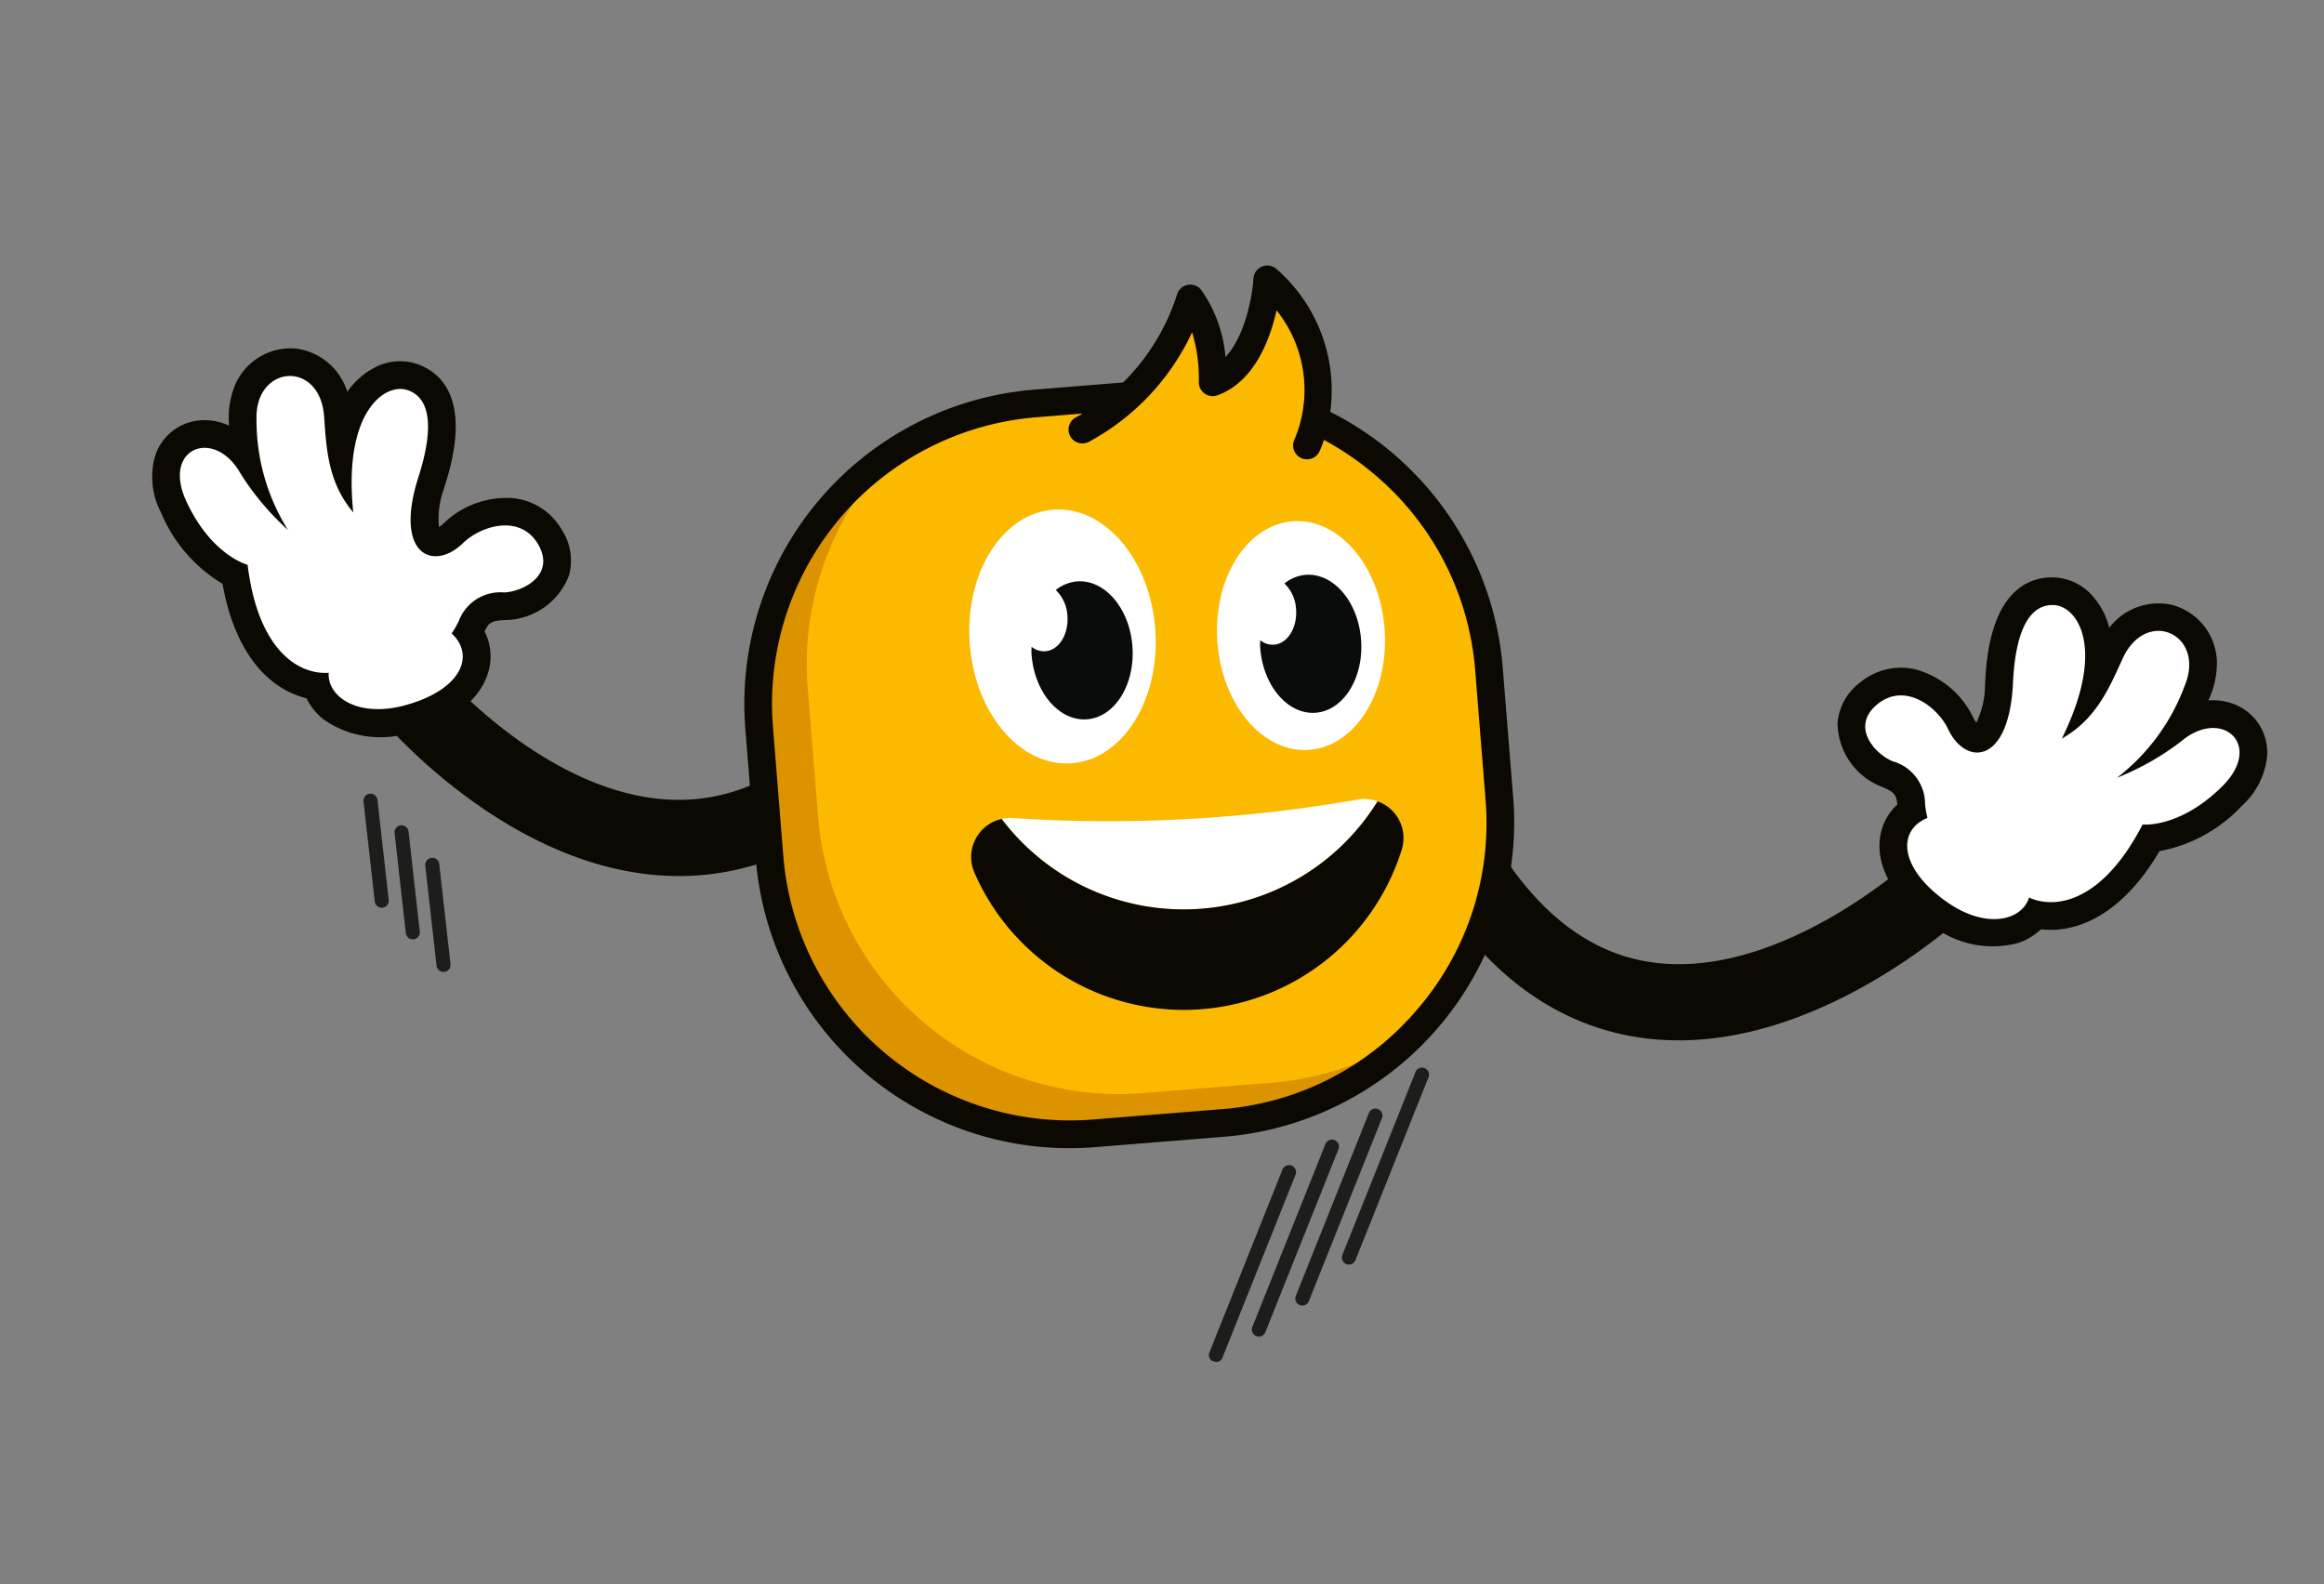 <svg xmlns="http://www.w3.org/2000/svg" xmlns:xlink="http://www.w3.org/1999/xlink" width="165.593" height="112.898" viewBox="0 0 165.593 112.898">
  <rect x="0" y="0" width="165.593" height="112.898" fill="#808080" stroke="none"/>
  <defs>
    <clipPath id="clip-path">
      <rect id="Rectangle_597" data-name="Rectangle 597" width="76.433" height="150.954" fill="none"/>
    </clipPath>
    <clipPath id="clip-path-2">
      <path id="Path_1295" data-name="Path 1295" d="M60.818,204.641l-8.738,3.111a21.442,21.442,0,0,0-13.009,27.4l1.659,4.66,1.452,4.077a21.509,21.509,0,0,0,27.4,13.01l4.369-1.556,4.368-1.556a21.509,21.509,0,0,0,13.01-27.4l-1.452-4.078-1.659-4.66A21.531,21.531,0,0,0,67.962,203.4a21.248,21.248,0,0,0-7.144,1.237" transform="translate(-37.833 -203.404)" fill="none"/>
    </clipPath>
  </defs>
  <g id="Group_4037" data-name="Group 4037" transform="matrix(-0.259, 0.966, -0.966, -0.259, 165.593, 39.07)">
    <g id="Group_4032" data-name="Group 4032">
      <g id="Group_4031" data-name="Group 4031" clip-path="url(#clip-path)">
        <path id="Path_1287" data-name="Path 1287" d="M135.03,366.353a2.7,2.7,0,0,1,.276.084c8.651,3.135,14.075,8.064,16.12,14.652,3.632,11.7-5.024,23.994-5.394,24.512a2.714,2.714,0,0,1-4.417-3.154c.1-.139,7.461-10.675,4.622-19.768-1.52-4.869-5.821-8.617-12.779-11.14a2.713,2.713,0,0,1,1.573-5.186" transform="translate(-98.726 -274.638)" fill="#0c0802"/>
        <path id="Path_1288" data-name="Path 1288" d="M101.2,511.4a5.481,5.481,0,0,0,3.659-1.447,10.72,10.72,0,0,0,3.776-5.554c4.78-2.233,6.391-5.329,6.328-7.891a4.374,4.374,0,0,0,1.121-1.523,7.036,7.036,0,0,0-.744-6.356c-1.512-2.618-3.468-4.09-5.505-4.146a3.907,3.907,0,0,0-2.76,1.007c-.657-.123-.86-.241-1.163-1.214a4.927,4.927,0,0,0-4.227-3.563,4,4,0,0,0-3.034,1.343,4.543,4.543,0,0,0-1.289,3.83,6.449,6.449,0,0,0,3.013,4.4,1.991,1.991,0,0,1,.36.266,6.209,6.209,0,0,1-2.7.369l-.752-.028c-6.271-.171-7.31,2.633-7.372,4.319A3.876,3.876,0,0,0,91.023,498a5.383,5.383,0,0,0,2.1,1.355,4.423,4.423,0,0,0-2.035,4.313,4.31,4.31,0,0,0,4.292,3.58,5.989,5.989,0,0,0,1.9-.268c.118-.036.234-.073.349-.11a4.082,4.082,0,0,0,.245,2.284A3.669,3.669,0,0,0,101.2,511.4" transform="translate(-67.419 -360.442)" fill="#0c0802"/>
        <path id="Path_1289" data-name="Path 1289" d="M112.779,508.931s.042,2.671-3.26,5.414c-3.134,2.6-5.477-.44-3.079-3.039a18.822,18.822,0,0,0,3.194-4.5,14.688,14.688,0,0,1-7.014,4.2c-3.747,1.139-5.315-3.269-1.442-4.6,2.268-.782,4.469-1.506,6.045-3.77-6.7,2.558-9.478.238-9.418-1.432s1.9-2.585,5.774-2.4c5.857.278,6.247-2.8,3.722-4.294-1.467-.869-3.082-3.338-1.314-5.161s3.55.111,3.962,1.433a3.159,3.159,0,0,0,2.811,2.589,6.378,6.378,0,0,1,.975.264c1.122-2.11,3.774-1.635,5.818,1.9,1.744,3.018.822,5.494-.838,5.833.683,1.988-.183,5.25-5.935,7.571" transform="translate(-73.334 -366.358)" fill="#fff"/>
        <path id="Path_1290" data-name="Path 1290" d="M118.529,110.6a2.714,2.714,0,0,1-2.6-4.628c5.415-4.755,7.958-9.655,7.557-14.564-.774-9.481-12-16.588-12.117-16.658a2.713,2.713,0,0,1,2.862-4.611c.557.345,13.648,8.59,14.663,20.8.558,6.723-2.6,13.154-9.384,19.111a2.7,2.7,0,0,1-.976.55" transform="translate(-82.543 -52.282)" fill="#0c0802"/>
        <path id="Path_1291" data-name="Path 1291" d="M35.437.08a5.481,5.481,0,0,1,3.85.812,10.721,10.721,0,0,1,4.655,4.841c5.087,1.4,7.2,4.18,7.563,6.716a4.367,4.367,0,0,1,1.361,1.313,7.035,7.035,0,0,1,.334,6.391c-1.051,2.835-2.732,4.615-4.73,5.011a3.907,3.907,0,0,1-2.89-.529c-.627.231-.808.382-.943,1.393a4.927,4.927,0,0,1-3.569,4.222,4,4,0,0,1-3.217-.814,4.543,4.543,0,0,1-1.914-3.56,6.449,6.449,0,0,1,2.231-4.846,1.992,1.992,0,0,0,.31-.323,6.208,6.208,0,0,0-2.722.09l-.737.154c-6.153,1.222-7.648-1.368-7.992-3.02A3.877,3.877,0,0,1,27.65,15a5.386,5.386,0,0,1,1.845-1.688,4.424,4.424,0,0,1-2.73-3.91,4.309,4.309,0,0,1,3.63-4.249,5.986,5.986,0,0,1,1.914-.054c.122.016.243.032.363.05a4.085,4.085,0,0,1-.142-2.293A3.669,3.669,0,0,1,35.437.08" transform="translate(-20.068 0)" fill="#0c0802"/>
        <path id="Path_1292" data-name="Path 1292" d="M48.338,13.3s-.408-2.64-4.123-4.79c-3.526-2.04-5.325,1.353-2.525,3.514a18.819,18.819,0,0,1,3.9,3.9,14.69,14.69,0,0,0-7.62-2.964c-3.885-.493-4.691,4.116-.648,4.782,2.367.39,4.658.734,6.592,2.7-7.038-1.4-9.384,1.357-9.044,2.993s2.305,2.23,6.1,1.4c5.726-1.257,6.628,1.711,4.39,3.609-1.3,1.1-2.478,3.808-.429,5.308s3.481-.706,3.665-2.078a3.158,3.158,0,0,1,2.336-3.024,6.373,6.373,0,0,0,.917-.424c1.46,1.892,4,.979,5.416-2.85,1.213-3.267-.112-5.554-1.806-5.609C55.8,17.7,54.4,14.626,48.338,13.3" transform="translate(-25.983 -5.913)" fill="#fff"/>
        <path id="Path_1293" data-name="Path 1293" d="M52.081,207.751a21.509,21.509,0,0,0-13.009,27.4l1.66,4.66,1.452,4.077a21.509,21.509,0,0,0,27.4,13.009l4.369-1.556,4.369-1.556a21.51,21.51,0,0,0,13.009-27.4l-1.452-4.077-1.659-4.66a21.51,21.51,0,0,0-27.4-13.009Z" transform="translate(-28.369 -152.514)" fill="#db9300"/>
      </g>
    </g>
    <g id="Group_4034" data-name="Group 4034" transform="translate(9.465 50.888)">
      <g id="Group_4033" data-name="Group 4033" clip-path="url(#clip-path-2)">
        <path id="Path_1294" data-name="Path 1294" d="M37.436,197.344a21.509,21.509,0,0,0-13.009,27.4l1.66,4.66,1.452,4.077a21.509,21.509,0,0,0,27.4,13.009l4.369-1.556,4.369-1.556a21.509,21.509,0,0,0,13.009-27.4L75.231,211.9l-1.659-4.66a21.51,21.51,0,0,0-27.4-13.009Z" transform="translate(-26.853 -195.6)" fill="#fbba00"/>
      </g>
    </g>
    <g id="Group_4036" data-name="Group 4036">
      <g id="Group_4035" data-name="Group 4035" clip-path="url(#clip-path)">
        <path id="Path_1296" data-name="Path 1296" d="M14.662,287.015s-6.809-1.376-10.718,5.795c0,0,5.929-1.222,8.093,1.856,0,0-3.6.77-5.355,3.09a16.144,16.144,0,0,1,11.026,5.024" transform="translate(-2.957 -215.129)" fill="#fbba00"/>
        <path id="Path_1297" data-name="Path 1297" d="M32.118,200.733l-8.737,3.111A22.438,22.438,0,0,0,8.945,220.438,11.465,11.465,0,0,0,.12,226.745a.987.987,0,0,0,1.065,1.438c1.18-.241,4.069-.5,5.928.477a9.68,9.68,0,0,0-4.176,2.906.988.988,0,0,0,.793,1.583,15.405,15.405,0,0,1,7.016,2.087l2.138,6a22.459,22.459,0,0,0,28.659,13.608l8.738-3.112a22.418,22.418,0,0,0,13.608-28.658l-3.112-8.738a22.494,22.494,0,0,0-28.658-13.607m16.29,2.673A20.316,20.316,0,0,1,58.918,215l3.112,8.738a20.487,20.487,0,0,1-12.412,26.137l-8.737,3.111a20.483,20.483,0,0,1-26.137-12.41l-1.115-3.131q.2.2.4.411a.987.987,0,0,0,1.447-1.342,17,17,0,0,0-9.461-5.1,11.332,11.332,0,0,1,3.274-1.374.988.988,0,0,0,.6-1.532c-1.611-2.292-4.8-2.593-6.94-2.5a9.074,9.074,0,0,1,8.565-3.616.987.987,0,0,0,.388-1.935,7.34,7.34,0,0,0-.909-.1,20.789,20.789,0,0,1,1.457-4.147,20.319,20.319,0,0,1,11.6-10.51l8.738-3.111a20.318,20.318,0,0,1,15.628.815" transform="translate(0 -149.537)" fill="#0c0802"/>
        <path id="Path_1298" data-name="Path 1298" d="M139.378,241.657a16.254,16.254,0,0,1,8.143,25.543,2.941,2.941,0,0,1-.269-.765,103.151,103.151,0,0,0-7.624-23.359,2.747,2.747,0,0,1-.25-1.419" transform="translate(-104.5 -181.198)" fill="#fff"/>
        <path id="Path_1299" data-name="Path 1299" d="M88.645,313.45c4.731-1.625,9.531-.134,10.72,3.328s-1.683,7.587-6.414,9.212-9.531.135-10.72-3.328,1.683-7.587,6.414-9.212" transform="translate(-61.457 -234.537)" fill="#fff"/>
        <path id="Path_1300" data-name="Path 1300" d="M73.628,250.59c4.265-1.465,8.592-.121,9.663,3s-1.517,6.839-5.782,8.3-8.592.121-9.663-3,1.517-6.839,5.782-8.3" transform="translate(-50.69 -187.452)" fill="#fff"/>
        <path id="Path_1301" data-name="Path 1301" d="M85.421,256.99c-2.573.883-4.135,3.126-3.488,5.009a2.822,2.822,0,0,0,.991,1.318,2.748,2.748,0,0,1,1.575-1.283c1.25-.429,2.519-.036,2.834.88a1.432,1.432,0,0,1-.057,1.023c.163-.043.324-.072.487-.128,2.573-.883,4.135-3.126,3.488-5.009s-3.256-2.693-5.829-1.81" transform="translate(-61.325 -192.427)" fill="#0a0b0b"/>
        <path id="Path_1302" data-name="Path 1302" d="M104.09,319.4c-2.573.883-4.135,3.126-3.488,5.009a2.822,2.822,0,0,0,.991,1.318,2.748,2.748,0,0,1,1.575-1.283c1.251-.429,2.519-.036,2.834.88a1.432,1.432,0,0,1-.057,1.024c.163-.043.324-.072.487-.128,2.573-.883,4.135-3.126,3.488-5.009s-3.256-2.693-5.829-1.81" transform="translate(-75.323 -239.224)" fill="#0a0b0b"/>
        <path id="Path_1303" data-name="Path 1303" d="M139.411,234a16.254,16.254,0,0,1,8.143,25.543,2.781,2.781,0,0,0,4.176.9,16.267,16.267,0,0,0-9.469-29A2.765,2.765,0,0,0,139.411,234" transform="translate(-104.533 -173.539)" fill="#0c0802"/>
        <line id="Line_52" data-name="Line 52" y1="2.619" x2="6.676" transform="translate(53.411 127.154)" fill="#fff"/>
        <path id="Path_1304" data-name="Path 1304" d="M211.989,509.86a.5.5,0,0,1-.183-.966l6.676-2.619a.5.5,0,0,1,.366.932l-6.676,2.619a.494.494,0,0,1-.183.035" transform="translate(-158.577 -379.587)" fill="#1d1d1b"/>
        <line id="Line_53" data-name="Line 53" y1="2.619" x2="6.676" transform="translate(55.013 124.432)" fill="#fff"/>
        <path id="Path_1305" data-name="Path 1305" d="M218.392,498.979a.5.5,0,0,1-.183-.966l6.676-2.619a.5.5,0,0,1,.366.932l-6.676,2.619a.5.5,0,0,1-.183.035" transform="translate(-163.378 -371.428)" fill="#1d1d1b"/>
        <line id="Line_54" data-name="Line 54" y1="2.619" x2="6.676" transform="translate(56.686 121.718)" fill="#fff"/>
        <path id="Path_1306" data-name="Path 1306" d="M225.078,488.132a.5.5,0,0,1-.183-.966l6.676-2.619a.5.5,0,0,1,.366.932L225.26,488.1a.5.5,0,0,1-.183.035" transform="translate(-168.391 -363.295)" fill="#1d1d1b"/>
        <line id="Line_55" data-name="Line 55" x2="13.905" y2="1.651" transform="translate(62.027 59.71)" fill="#fff"/>
        <path id="Path_1307" data-name="Path 1307" d="M260.33,239.314a.48.48,0,0,1-.06,0l-13.905-1.651a.5.5,0,1,1,.118-.994l13.905,1.651a.5.5,0,0,1-.058,1" transform="translate(-184.397 -177.454)" fill="#1d1d1b"/>
        <line id="Line_56" data-name="Line 56" x2="13.905" y2="1.651" transform="translate(59.479 57.224)" fill="#fff"/>
        <path id="Path_1308" data-name="Path 1308" d="M250.147,229.381a.478.478,0,0,1-.06,0l-13.905-1.651a.5.5,0,1,1,.118-.993l13.905,1.651a.5.5,0,0,1-.058,1" transform="translate(-176.762 -170.005)" fill="#1d1d1b"/>
        <line id="Line_57" data-name="Line 57" x2="13.905" y2="1.651" transform="translate(56.54 54.806)" fill="#fff"/>
        <path id="Path_1309" data-name="Path 1309" d="M238.4,219.713a.475.475,0,0,1-.06,0l-13.905-1.651a.5.5,0,1,1,.118-.993l13.905,1.65a.5.5,0,0,1-.058,1" transform="translate(-167.953 -162.756)" fill="#1d1d1b"/>
        <line id="Line_58" data-name="Line 58" x2="13.905" y2="1.651" transform="translate(52.863 52.356)" fill="#fff"/>
        <path id="Path_1310" data-name="Path 1310" d="M223.7,209.923a.481.481,0,0,1-.06,0l-13.905-1.651a.5.5,0,1,1,.118-.994l13.905,1.651a.5.5,0,0,1-.058,1" transform="translate(-156.933 -155.415)" fill="#1d1d1b"/>
      </g>
    </g>
  </g>
</svg>
